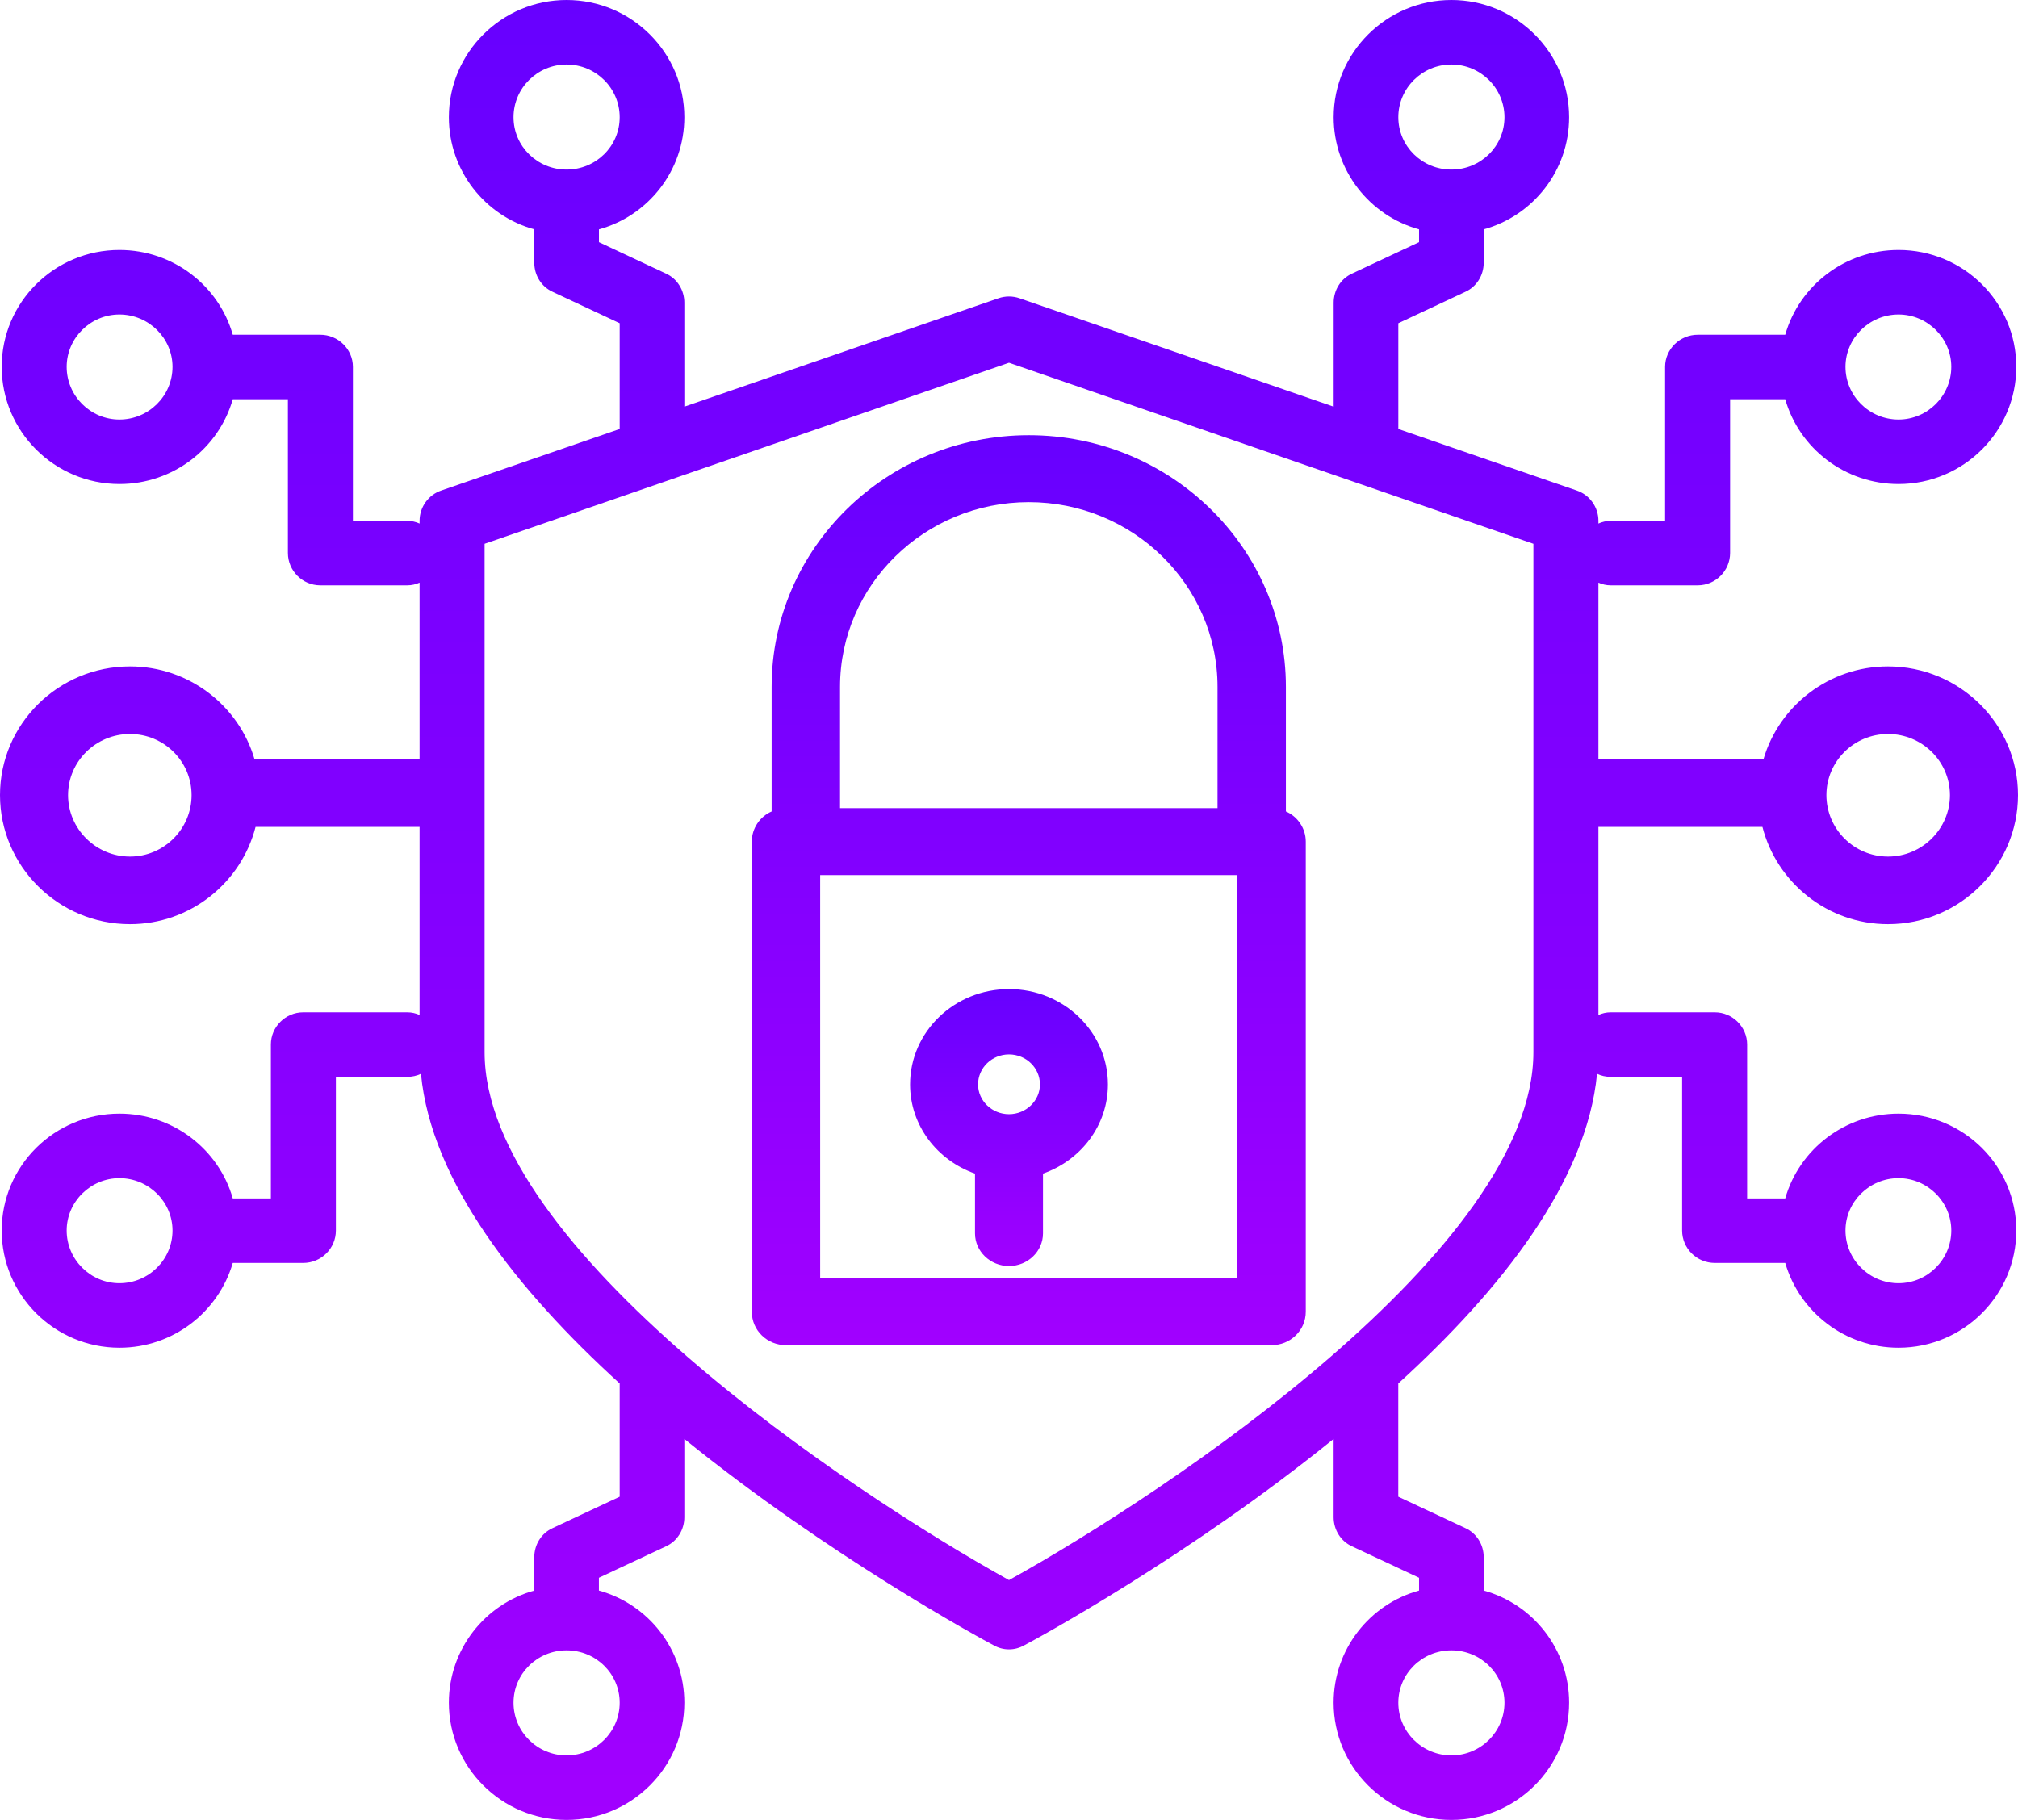 <svg xmlns="http://www.w3.org/2000/svg" xmlns:xlink="http://www.w3.org/1999/xlink" width="51px" height="46px" viewBox="0 0 51 46"><title>noun-cyber-security-7049068</title><defs><linearGradient x1="50%" y1="100%" x2="50%" y2="0%" id="linearGradient-1"><stop stop-color="#A100FF" offset="0%"></stop><stop stop-color="#6700FF" offset="100%"></stop></linearGradient><linearGradient x1="50%" y1="100%" x2="50%" y2="0%" id="linearGradient-2"><stop stop-color="#A100FF" offset="0%"></stop><stop stop-color="#6700FF" offset="100%"></stop></linearGradient><linearGradient x1="50%" y1="100%" x2="50%" y2="0%" id="linearGradient-3"><stop stop-color="#A100FF" offset="0%"></stop><stop stop-color="#6700FF" offset="100%"></stop></linearGradient></defs><g id="Page-1" stroke="none" stroke-width="1" fill="none" fill-rule="evenodd"><g id="falco" transform="translate(-53, -1113)" fill-rule="nonzero"><g id="noun-cyber-security-7049068" transform="translate(53, 1113)"><path d="M47.981,28.148 C46.622,28.148 45.47,29.053 45.117,30.291 L44.154,30.291 L44.154,26.398 C44.154,25.954 43.784,25.587 43.337,25.587 L40.705,25.587 C40.594,25.587 40.49,25.612 40.396,25.655 L40.396,20.9 L44.541,20.9 C44.902,22.308 46.184,23.359 47.715,23.359 C49.529,23.359 51,21.89 51,20.097 C51,18.304 49.529,16.844 47.715,16.844 C46.227,16.844 44.963,17.835 44.567,19.192 L40.396,19.192 L40.396,14.727 C40.49,14.77 40.594,14.795 40.705,14.795 L42.907,14.795 C43.354,14.795 43.724,14.428 43.724,13.976 L43.724,10.091 L45.117,10.091 C45.47,11.329 46.622,12.234 47.981,12.234 C49.624,12.234 50.957,10.902 50.957,9.272 C50.957,7.641 49.624,6.318 47.981,6.318 C46.622,6.318 45.47,7.223 45.117,8.461 L42.907,8.461 C42.451,8.461 42.081,8.828 42.081,9.272 L42.081,13.165 L40.705,13.165 C40.594,13.165 40.49,13.19 40.396,13.233 L40.396,13.165 C40.396,12.815 40.172,12.507 39.845,12.397 L35.339,10.843 L35.339,8.17 L37.033,7.376 C37.317,7.248 37.497,6.958 37.497,6.642 L37.497,5.797 C38.744,5.455 39.656,4.311 39.656,2.963 C39.656,1.332 38.323,0 36.68,0 C35.038,0 33.705,1.332 33.705,2.963 C33.705,4.311 34.616,5.455 35.863,5.797 L35.863,6.121 L34.169,6.915 C33.885,7.043 33.705,7.334 33.705,7.65 L33.705,10.279 L25.767,7.539 C25.595,7.479 25.405,7.479 25.233,7.539 L17.295,10.279 L17.295,7.65 C17.295,7.334 17.115,7.043 16.831,6.915 L15.137,6.121 L15.137,5.797 C16.384,5.455 17.295,4.311 17.295,2.963 C17.295,1.332 15.962,0 14.32,0 C12.677,0 11.344,1.332 11.344,2.963 C11.344,4.311 12.255,5.455 13.503,5.797 L13.503,6.642 C13.503,6.958 13.683,7.248 13.967,7.376 L15.661,8.17 L15.661,10.843 L11.155,12.397 C10.828,12.507 10.604,12.815 10.604,13.165 L10.604,13.233 C10.51,13.19 10.406,13.165 10.295,13.165 L8.919,13.165 L8.919,9.272 C8.919,8.828 8.549,8.461 8.093,8.461 L5.883,8.461 C5.53,7.223 4.378,6.318 3.019,6.318 C1.376,6.318 0.043,7.641 0.043,9.272 C0.043,10.902 1.376,12.234 3.019,12.234 C4.378,12.234 5.53,11.329 5.883,10.091 L7.276,10.091 L7.276,13.976 C7.276,14.428 7.646,14.795 8.093,14.795 L10.295,14.795 C10.406,14.795 10.51,14.77 10.604,14.727 L10.604,19.192 L6.433,19.192 C6.037,17.835 4.773,16.844 3.285,16.844 C1.471,16.844 0,18.304 0,20.097 C0,21.89 1.471,23.359 3.285,23.359 C4.816,23.359 6.098,22.308 6.459,20.9 L10.604,20.9 L10.604,25.655 C10.51,25.612 10.406,25.587 10.295,25.587 L7.663,25.587 C7.216,25.587 6.846,25.954 6.846,26.398 L6.846,30.291 L5.883,30.291 C5.53,29.053 4.378,28.148 3.019,28.148 C1.376,28.148 0.043,29.471 0.043,31.102 C0.043,32.733 1.376,34.065 3.019,34.065 C4.378,34.065 5.521,33.16 5.883,31.922 L7.663,31.922 C8.119,31.922 8.489,31.555 8.489,31.102 L8.489,27.218 L10.295,27.218 C10.415,27.218 10.535,27.192 10.639,27.141 C10.897,29.856 13.064,32.605 15.661,34.969 L15.661,37.83 L13.967,38.624 C13.683,38.752 13.503,39.042 13.503,39.358 L13.503,40.203 C12.255,40.545 11.344,41.689 11.344,43.037 C11.344,44.668 12.677,46 14.32,46 C15.962,46 17.295,44.668 17.295,43.037 C17.295,41.689 16.384,40.545 15.136,40.203 L15.136,39.879 L16.831,39.085 C17.115,38.957 17.295,38.666 17.295,38.35 L17.295,36.37 C20.95,39.332 24.803,41.424 25.113,41.586 C25.233,41.654 25.362,41.689 25.5,41.689 C25.637,41.689 25.766,41.654 25.887,41.586 C26.196,41.424 30.049,39.332 33.704,36.37 L33.704,38.35 C33.704,38.666 33.885,38.957 34.169,39.085 L35.863,39.879 L35.863,40.203 C34.616,40.545 33.704,41.689 33.704,43.037 C33.704,44.668 35.037,46 36.68,46 C38.323,46 39.656,44.668 39.656,43.037 C39.656,41.689 38.744,40.545 37.497,40.203 L37.497,39.358 C37.497,39.042 37.316,38.752 37.033,38.624 L35.338,37.83 L35.338,34.969 C37.936,32.605 40.103,29.856 40.361,27.141 C40.464,27.192 40.585,27.218 40.705,27.218 L42.511,27.218 L42.511,31.102 C42.511,31.555 42.881,31.922 43.337,31.922 L45.117,31.922 C45.478,33.16 46.622,34.065 47.981,34.065 C49.624,34.065 50.957,32.733 50.957,31.102 C50.957,29.471 49.624,28.148 47.981,28.148 L47.981,28.148 Z M47.715,18.552 C48.575,18.552 49.28,19.244 49.28,20.098 C49.28,20.951 48.575,21.651 47.715,21.651 C46.855,21.651 46.158,20.951 46.158,20.098 C46.158,19.244 46.855,18.552 47.715,18.552 Z M47.981,7.949 C48.712,7.949 49.314,8.546 49.314,9.272 C49.314,10.006 48.712,10.604 47.981,10.604 C47.242,10.604 46.64,10.006 46.64,9.272 C46.64,8.546 47.242,7.949 47.981,7.949 Z M35.339,2.963 C35.339,2.229 35.941,1.631 36.68,1.631 C37.42,1.631 38.022,2.229 38.022,2.963 C38.022,3.697 37.42,4.286 36.68,4.286 C35.941,4.286 35.339,3.697 35.339,2.963 Z M12.978,2.963 C12.978,2.229 13.58,1.631 14.319,1.631 C15.059,1.631 15.661,2.229 15.661,2.963 C15.661,3.697 15.059,4.286 14.319,4.286 C13.58,4.286 12.978,3.697 12.978,2.963 Z M3.018,10.604 C2.287,10.604 1.685,10.006 1.685,9.272 C1.685,8.546 2.287,7.949 3.018,7.949 C3.758,7.949 4.36,8.546 4.36,9.272 C4.36,10.006 3.758,10.604 3.018,10.604 Z M3.285,21.651 C2.425,21.651 1.72,20.951 1.72,20.098 C1.72,19.244 2.425,18.552 3.285,18.552 C4.145,18.552 4.842,19.244 4.842,20.098 C4.842,20.951 4.145,21.651 3.285,21.651 L3.285,21.651 Z M3.018,32.434 C2.287,32.434 1.685,31.836 1.685,31.102 C1.685,30.377 2.287,29.779 3.018,29.779 C3.758,29.779 4.36,30.377 4.36,31.102 C4.36,31.836 3.758,32.434 3.018,32.434 Z M15.661,43.038 C15.661,43.772 15.059,44.369 14.319,44.369 C13.58,44.369 12.978,43.772 12.978,43.038 C12.978,42.303 13.58,41.714 14.319,41.714 C15.059,41.714 15.661,42.303 15.661,43.038 Z M38.022,43.038 C38.022,43.772 37.42,44.369 36.68,44.369 C35.941,44.369 35.339,43.772 35.339,43.038 C35.339,42.303 35.941,41.714 36.68,41.714 C37.42,41.714 38.022,42.303 38.022,43.038 Z M38.753,26.594 C38.753,31.546 29.533,37.701 25.5,39.938 C21.466,37.702 12.247,31.546 12.247,26.594 L12.247,13.745 L25.5,9.169 L38.753,13.745 L38.753,26.594 Z M47.981,32.434 C47.242,32.434 46.64,31.836 46.64,31.102 C46.64,30.377 47.242,29.779 47.981,29.779 C48.712,29.779 49.314,30.377 49.314,31.102 C49.314,31.836 48.712,32.434 47.981,32.434 Z" id="Shape" fill="url(#linearGradient-1)"></path><path d="M32.498,20.511 L32.498,17.363 C32.498,13.852 29.586,11 26,11 C22.413,11 19.501,13.852 19.501,17.363 L19.501,20.511 C19.207,20.638 19,20.934 19,21.273 L19,33.154 C19,33.628 19.389,34 19.864,34 L32.136,34 C32.611,34 33,33.628 33,33.154 L33,21.273 C33,20.934 32.793,20.638 32.499,20.511 L32.498,20.511 Z M21.23,17.363 C21.23,14.783 23.373,12.692 26,12.692 C28.627,12.692 30.77,14.783 30.77,17.363 L30.77,20.427 L21.23,20.427 L21.23,17.363 Z M31.271,32.307 L20.728,32.307 L20.728,22.119 L31.271,22.119 L31.271,32.307 Z" id="Shape" fill="url(#linearGradient-2)"></path><path d="M25.5,25 C24.117,25 23,26.081 23,27.41 C23,28.442 23.679,29.325 24.641,29.664 L24.641,31.175 C24.641,31.629 25.027,32 25.5,32 C25.973,32 26.359,31.629 26.359,31.175 L26.359,29.664 C27.321,29.325 28,28.442 28,27.41 C28,26.081 26.883,25 25.5,25 Z M25.5,28.162 C25.07,28.162 24.718,27.823 24.718,27.41 C24.718,26.989 25.07,26.651 25.5,26.651 C25.93,26.651 26.282,26.989 26.282,27.41 C26.282,27.823 25.93,28.162 25.5,28.162 Z" id="Shape" fill="url(#linearGradient-3)"></path></g></g></g></svg>